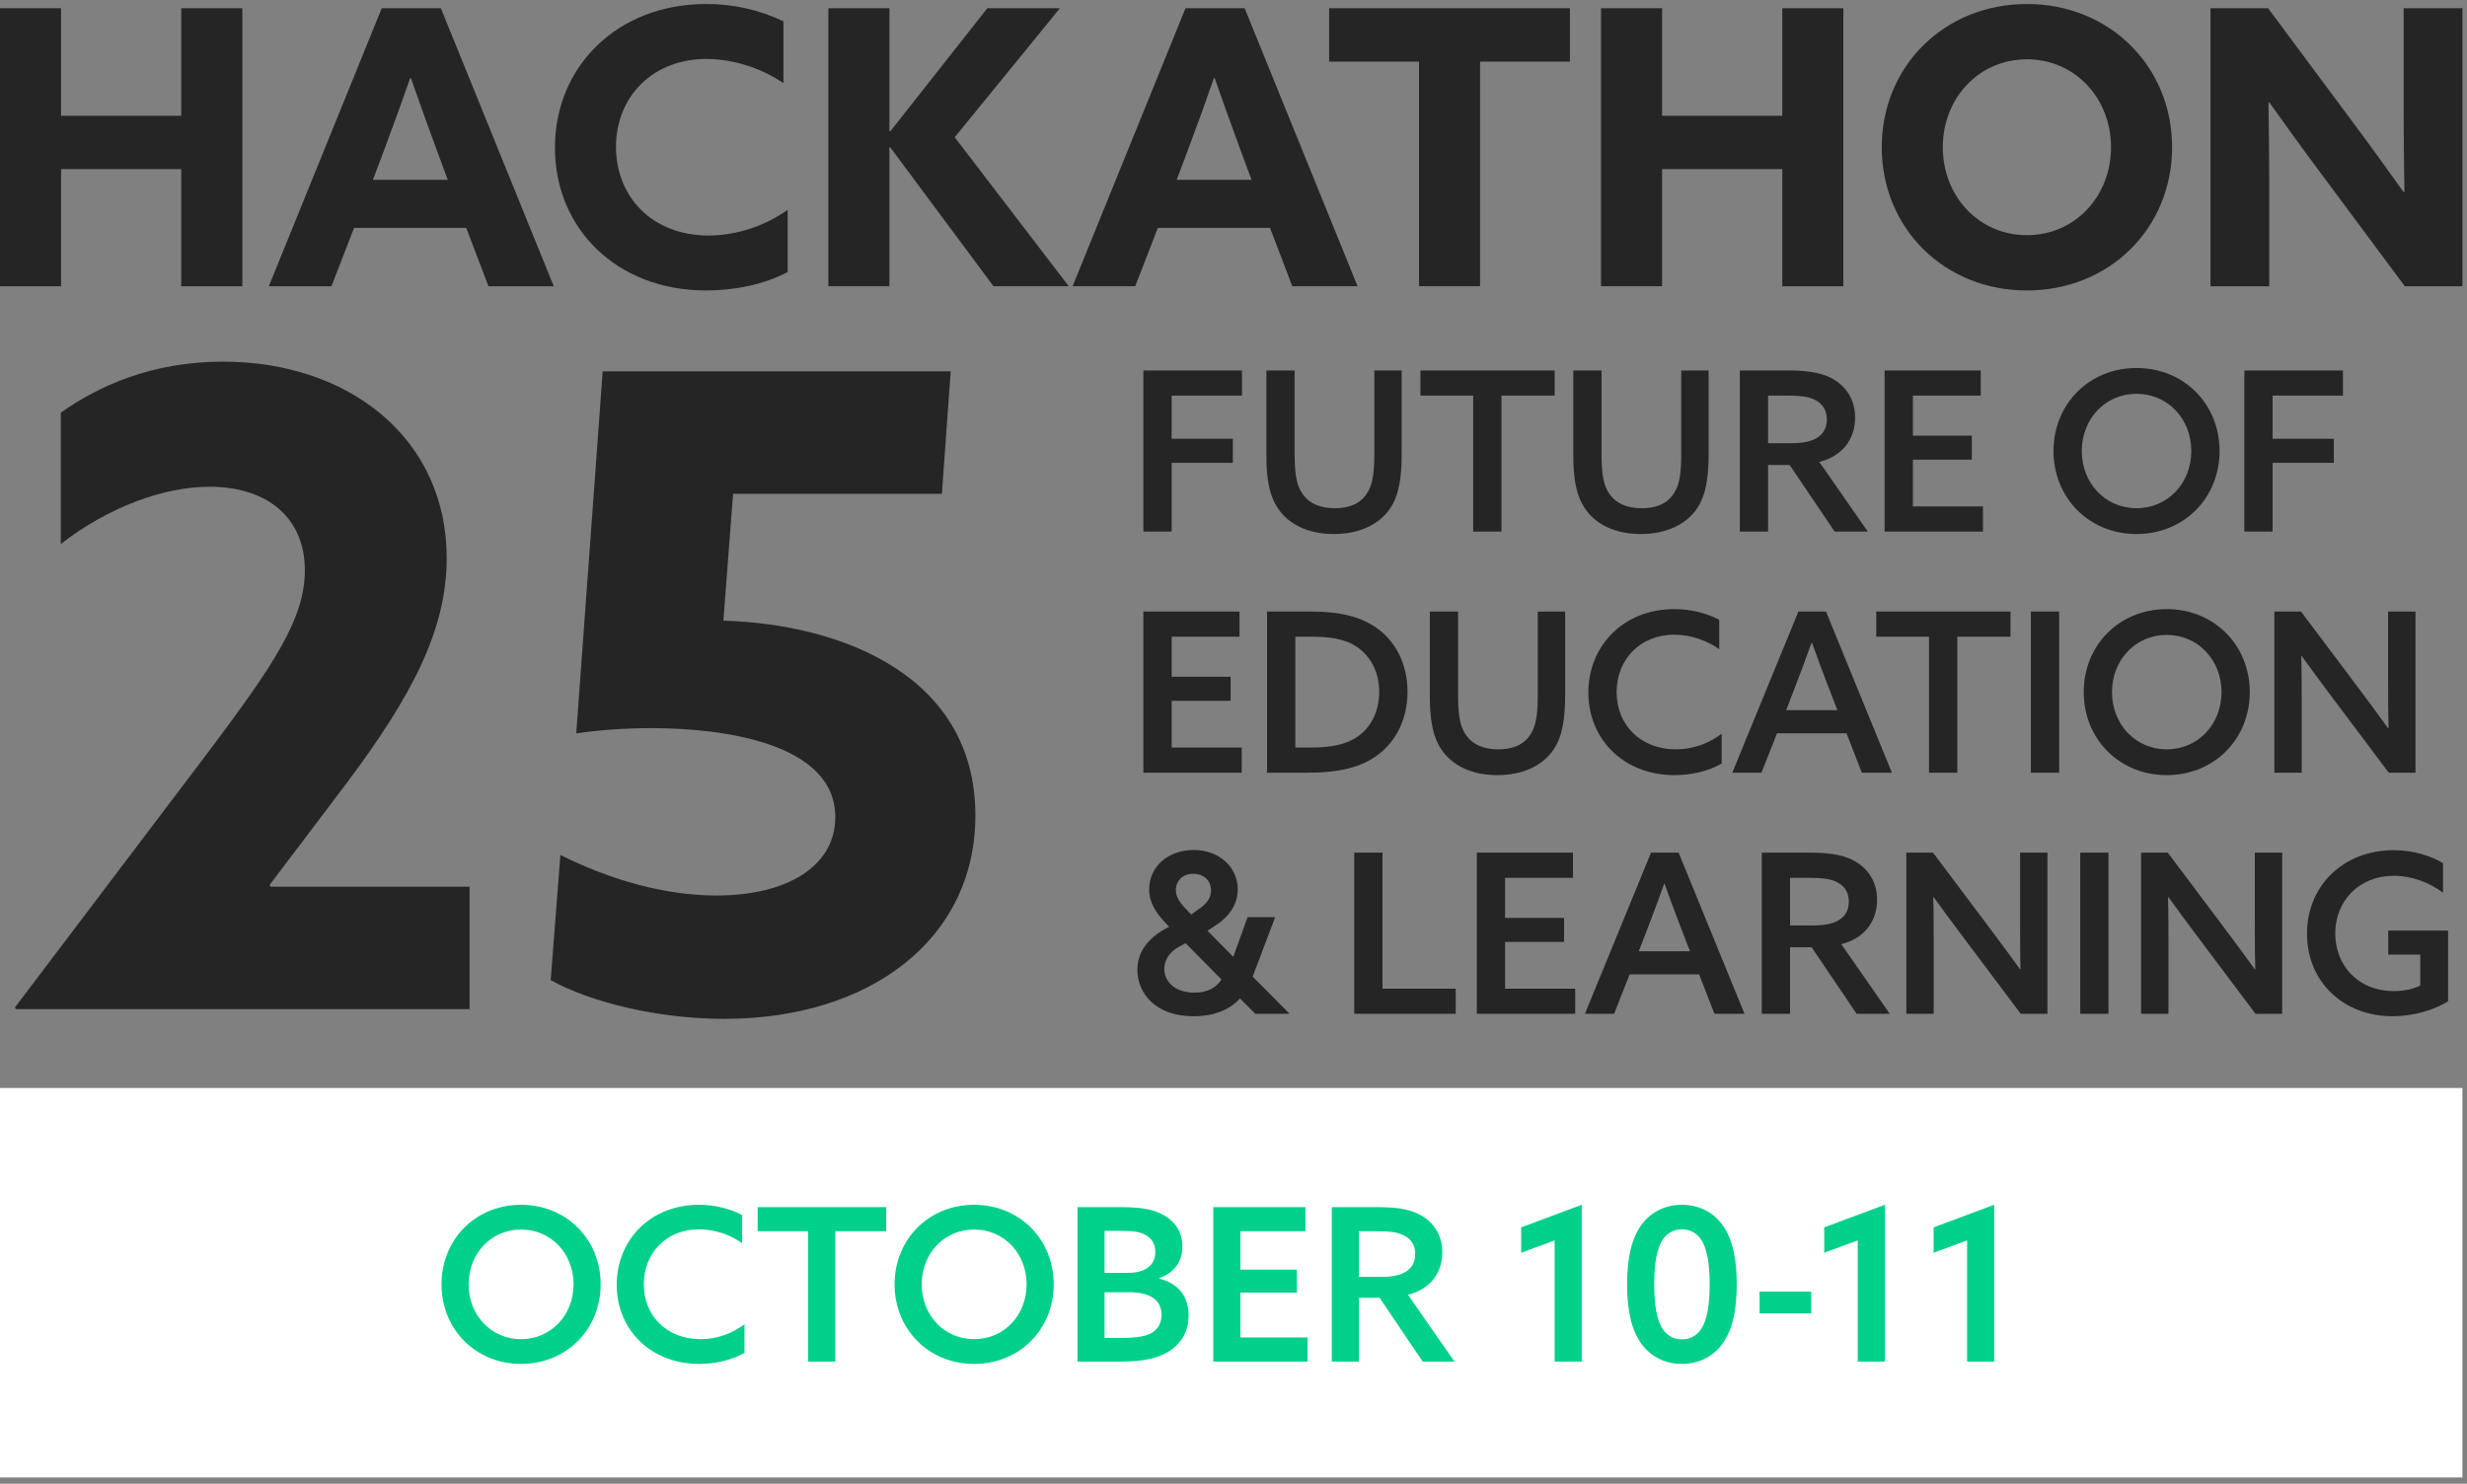 <svg width="266" height="160" viewBox="0 0 266 160" fill="none" xmlns="http://www.w3.org/2000/svg">
<rect x="0" y="0" width="266" height="160" fill="#808080" stroke="none"/>
<path d="M0 30.867H6.584V18.238H19.543V30.867H26.128V0.888H19.543V12.482H6.584V0.888H0V30.867ZM28.986 30.867H35.738L38.177 24.572H50.269L52.67 30.867H59.709L47.536 0.888H41.16L28.986 30.867ZM41.408 16.208C42.36 13.682 43.437 10.7 44.224 8.421H44.306C45.093 10.699 46.17 13.68 47.039 16.04L48.281 19.394H40.207L41.408 16.208ZM84.927 22.626C82.443 24.388 79.483 25.356 76.438 25.401C70.269 25.401 66.418 21.177 66.418 15.836C66.418 10.411 70.393 6.353 76.19 6.353C79.145 6.402 82.023 7.309 84.472 8.964V2.295C81.872 1.059 79.028 0.422 76.149 0.432C66.501 0.432 59.834 7.223 59.834 15.919C59.834 24.655 66.501 31.322 76.149 31.322C79.131 31.322 82.36 30.701 84.926 29.334L84.927 22.626ZM89.316 30.866H95.9V15.919L95.983 15.877L107.121 30.865H115.237L102.94 14.801L114.285 0.888H106.458L95.983 14.179L95.9 14.138V0.888H89.316V30.866ZM115.652 30.866H122.403L124.846 24.572H136.937L139.339 30.866H146.378L134.202 0.888H127.825L115.652 30.866ZM128.073 16.208C129.026 13.682 130.103 10.7 130.889 8.421H130.972C131.759 10.699 132.835 13.68 133.705 16.04L134.947 19.394H126.873L128.073 16.208ZM153.001 30.866H159.584V6.643H169.274V0.888H143.311V6.643H153.001V30.866ZM172.628 30.866H179.212V18.238H192.172V30.867H198.756V0.888H192.173V12.482H179.212V0.888H172.628L172.628 30.866ZM218.549 25.359C213.373 25.359 209.481 21.177 209.481 15.877C209.481 10.577 213.373 6.396 218.549 6.396C223.726 6.396 227.617 10.578 227.617 15.878C227.617 21.178 223.726 25.359 218.549 25.359ZM218.549 31.322C227.452 31.322 234.202 24.616 234.202 15.877C234.202 7.138 227.45 0.432 218.549 0.432C209.649 0.432 202.897 7.138 202.897 15.877C202.897 24.616 209.647 31.322 218.549 31.322ZM259.294 30.867H265.506V0.888H259.17V12.026C259.17 14.925 259.211 17.823 259.253 20.68L259.17 20.722C257.307 18.111 255.485 15.587 253.539 12.98L244.553 0.888H238.342V30.867H244.678V19.728C244.678 16.83 244.636 13.931 244.595 11.074L244.678 11.033C246.541 13.643 248.363 16.168 250.309 18.774L259.294 30.867Z" fill="#252525"/>
<path d="M1.615 108.632L22.61 80.892C29.45 71.772 32.87 66.737 32.87 61.512C32.87 55.717 28.69 52.487 22.61 52.487C17.67 52.487 11.685 54.672 6.555 58.662V44.507C10.545 41.657 16.34 38.997 24.035 38.997C37.62 38.997 48.165 47.262 48.165 60.182C48.165 67.877 44.46 75.002 37.335 84.502L29.07 95.427L29.165 95.617H50.635V108.822H1.71L1.615 108.632ZM59.378 105.687L60.423 92.197C65.933 94.952 71.823 96.567 77.238 96.567C84.838 96.567 90.063 93.432 90.063 88.112C90.063 80.132 77.998 78.517 70.208 78.517C67.548 78.517 64.603 78.707 62.133 79.087L64.983 40.042H102.508L101.558 53.247H79.043L77.998 66.927C90.823 67.307 105.168 72.912 105.168 87.922C105.168 101.317 93.768 109.867 78.093 109.867C70.873 109.867 63.653 108.062 59.378 105.687Z" fill="#252525"/>
<path d="M123.282 57.322V39.946H133.914V42.658H126.33V47.314H132.93V49.906H126.33V57.322H123.282ZM151.135 39.946V48.874C151.135 51.442 150.871 53.362 149.887 54.826C148.687 56.602 146.503 57.586 143.815 57.586C141.031 57.586 138.919 56.53 137.767 54.778C136.807 53.338 136.543 51.418 136.543 49.066V39.946H139.591V48.874C139.591 50.914 139.759 52.09 140.263 52.978C140.839 53.986 141.919 54.802 143.935 54.802C145.759 54.802 146.863 54.13 147.487 53.05C148.039 52.114 148.183 50.818 148.183 48.922V39.946H151.135ZM158.845 57.322V42.658H153.157V39.946H167.629V42.658H161.893V57.322H158.845ZM184.229 39.946V48.874C184.229 51.442 183.965 53.362 182.981 54.826C181.781 56.602 179.597 57.586 176.909 57.586C174.125 57.586 172.013 56.53 170.861 54.778C169.901 53.338 169.637 51.418 169.637 49.066V39.946H172.685V48.874C172.685 50.914 172.853 52.09 173.357 52.978C173.933 53.986 175.013 54.802 177.029 54.802C178.853 54.802 179.957 54.13 180.581 53.05C181.133 52.114 181.277 50.818 181.277 48.922V39.946H184.229ZM187.594 57.322V39.946H192.658C194.434 39.946 196.162 40.066 197.53 40.81C198.946 41.578 200.026 42.97 200.026 45.034C200.026 47.386 198.61 49.21 196.162 49.81L201.394 57.322H197.818L192.97 50.146H190.642V57.322H187.594ZM190.642 47.794H193.066C194.458 47.794 195.394 47.602 196.09 47.098C196.642 46.69 196.978 46.09 196.978 45.226C196.978 44.194 196.498 43.546 195.73 43.138C194.962 42.73 194.002 42.658 192.49 42.658H190.642V47.794ZM203.204 57.322V39.946H213.572V42.658H206.252V46.978H212.612V49.57H206.252V54.61H213.812V57.322H203.204ZM230.369 54.802C233.753 54.802 236.273 52.09 236.273 48.634C236.273 45.178 233.753 42.466 230.369 42.466C226.985 42.466 224.465 45.178 224.465 48.634C224.465 52.09 226.985 54.802 230.369 54.802ZM230.369 57.586C225.257 57.586 221.417 53.698 221.417 48.634C221.417 43.57 225.257 39.682 230.369 39.682C235.481 39.682 239.321 43.57 239.321 48.634C239.321 53.698 235.481 57.586 230.369 57.586ZM241.993 57.322V39.946H252.625V42.658H245.041V47.314H251.641V49.906H245.041V57.322H241.993ZM123.282 83.322V65.946H133.65V68.658H126.33V72.978H132.69V75.57H126.33V80.61H133.89V83.322H123.282ZM136.618 83.322V65.946H141.442C144.13 65.946 146.386 66.378 148.162 67.53C150.466 69.018 151.762 71.586 151.762 74.586C151.762 77.418 150.61 79.866 148.594 81.378C146.794 82.746 144.394 83.322 141.058 83.322H136.618ZM139.666 80.61H141.322C143.602 80.61 145.234 80.274 146.482 79.362C147.826 78.378 148.714 76.698 148.714 74.61C148.714 72.45 147.754 70.746 146.314 69.762C144.946 68.826 143.194 68.658 141.298 68.658H139.666V80.61ZM168.76 65.946V74.874C168.76 77.442 168.496 79.362 167.512 80.826C166.312 82.602 164.128 83.586 161.44 83.586C158.656 83.586 156.544 82.53 155.392 80.778C154.432 79.338 154.168 77.418 154.168 75.066V65.946H157.216V74.874C157.216 76.914 157.384 78.09 157.888 78.978C158.464 79.986 159.544 80.802 161.56 80.802C163.384 80.802 164.488 80.13 165.112 79.05C165.664 78.114 165.808 76.818 165.808 74.922V65.946H168.76ZM185.638 79.122V82.338C184.198 83.178 182.326 83.586 180.55 83.586C175.102 83.586 171.262 79.746 171.262 74.682C171.262 69.69 175.006 65.682 180.526 65.682C182.302 65.682 184.006 66.114 185.374 66.834V70.002C184.102 69.09 182.326 68.442 180.526 68.442C176.854 68.442 174.31 71.106 174.31 74.634C174.31 78.114 176.83 80.802 180.694 80.802C182.542 80.802 184.246 80.178 185.638 79.122ZM196.886 65.946L203.99 83.322H200.75L199.094 79.074H191.606L189.926 83.322H186.782L193.91 65.946H196.886ZM193.598 73.962L192.59 76.578H198.11L197.102 73.962C196.502 72.402 195.926 70.866 195.374 69.306H195.326C194.75 70.914 194.198 72.402 193.598 73.962ZM207.993 83.322V68.658H202.305V65.946H216.777V68.658H211.041V83.322H207.993ZM218.977 83.322V65.946H222.025V83.322H218.977ZM233.627 80.802C237.011 80.802 239.531 78.09 239.531 74.634C239.531 71.178 237.011 68.466 233.627 68.466C230.243 68.466 227.723 71.178 227.723 74.634C227.723 78.09 230.243 80.802 233.627 80.802ZM233.627 83.586C228.515 83.586 224.675 79.698 224.675 74.634C224.675 69.57 228.515 65.682 233.627 65.682C238.739 65.682 242.579 69.57 242.579 74.634C242.579 79.698 238.739 83.586 233.627 83.586ZM248.179 83.322H245.227V65.946H248.107L254.395 74.322C255.475 75.762 256.483 77.13 257.491 78.522L257.539 78.498C257.491 76.866 257.491 75.09 257.491 73.242V65.946H260.443V83.322H257.563L251.275 74.946C250.195 73.506 249.187 72.138 248.179 70.746L248.131 70.77C248.179 72.402 248.179 74.178 248.179 76.026V83.322ZM134.514 98.906H137.49L135.066 105.314L139.002 109.274L138.978 109.322H135.354L133.698 107.666C132.714 108.77 131.082 109.586 128.706 109.586C124.602 109.586 122.634 107.114 122.634 104.57C122.634 102.65 123.81 101.114 125.826 100.058L126.066 99.938L125.706 99.554C124.698 98.522 123.906 97.37 123.906 95.906C123.906 93.458 125.946 91.658 128.706 91.658C131.538 91.658 133.458 93.578 133.458 95.906C133.458 97.61 132.426 98.93 131.034 99.818L130.194 100.37L132.978 103.178L134.514 98.906ZM127.842 101.714L127.194 102.05C126.018 102.674 125.538 103.61 125.538 104.474C125.538 105.746 126.57 107.042 128.802 107.042C130.242 107.042 131.154 106.466 131.706 105.626L127.842 101.714ZM128.442 98.618L129.306 97.994C130.074 97.466 130.578 96.866 130.578 96.002C130.578 94.922 129.762 94.226 128.658 94.226C127.482 94.226 126.786 95.018 126.786 95.978C126.786 96.65 127.122 97.226 127.818 97.97L128.442 98.618ZM146.016 109.322V91.946H149.064V106.61H156.96V109.322H146.016ZM159.235 109.322V91.946H169.603V94.658H162.283V98.978H168.643V101.57H162.283V106.61H169.843V109.322H159.235ZM180.995 91.946L188.099 109.322H184.859L183.203 105.074H175.715L174.035 109.322H170.891L178.019 91.946H180.995ZM177.707 99.962L176.699 102.578H182.219L181.211 99.962C180.611 98.402 180.035 96.866 179.483 95.306H179.435C178.859 96.914 178.307 98.402 177.707 99.962ZM189.962 109.322V91.946H195.026C196.802 91.946 198.53 92.066 199.898 92.81C201.314 93.578 202.394 94.97 202.394 97.034C202.394 99.386 200.978 101.21 198.53 101.81L203.762 109.322H200.186L195.338 102.146H193.01V109.322H189.962ZM193.01 99.794H195.434C196.826 99.794 197.762 99.602 198.458 99.098C199.01 98.69 199.346 98.09 199.346 97.226C199.346 96.194 198.866 95.546 198.098 95.138C197.33 94.73 196.37 94.658 194.858 94.658H193.01V99.794ZM208.499 109.322H205.547V91.946H208.427L214.715 100.322C215.795 101.762 216.803 103.13 217.811 104.522L217.859 104.498C217.811 102.866 217.811 101.09 217.811 99.242V91.946H220.763V109.322H217.883L211.595 100.946C210.515 99.506 209.507 98.138 208.499 96.746L208.451 96.77C208.499 98.402 208.499 100.178 208.499 102.026V109.322ZM224.297 109.322V91.946H227.345V109.322H224.297ZM233.811 109.322H230.859V91.946H233.739L240.027 100.322C241.107 101.762 242.115 103.13 243.123 104.522L243.171 104.498C243.123 102.866 243.123 101.09 243.123 99.242V91.946H246.075V109.322H243.195L236.907 100.946C235.827 99.506 234.819 98.138 233.811 96.746L233.763 96.77C233.811 98.402 233.811 100.178 233.811 102.026V109.322ZM263.962 100.346V107.978C262.402 108.938 260.194 109.586 257.986 109.586C252.634 109.586 248.746 105.842 248.746 100.682C248.746 95.57 252.61 91.682 258.082 91.682C260.29 91.682 262.114 92.306 263.41 93.074V96.266C261.994 95.186 260.074 94.442 258.106 94.442C254.314 94.442 251.794 97.202 251.794 100.658C251.794 104.018 254.17 106.874 258.13 106.874C259.186 106.874 260.194 106.658 260.962 106.274V102.938H257.506V100.346H263.962Z" fill="#252525"/>
<rect width="265.506" height="42" transform="translate(0 117.322)" fill="white"/>
<path d="M56.184 144.407C59.427 144.407 61.842 141.808 61.842 138.496C61.842 135.184 59.427 132.585 56.184 132.585C52.941 132.585 50.526 135.184 50.526 138.496C50.526 141.808 52.941 144.407 56.184 144.407ZM56.184 147.075C51.285 147.075 47.605 143.349 47.605 138.496C47.605 133.643 51.285 129.917 56.184 129.917C61.083 129.917 64.763 133.643 64.763 138.496C64.763 143.349 61.083 147.075 56.184 147.075ZM80.272 142.797V145.879C78.892 146.684 77.098 147.075 75.396 147.075C70.175 147.075 66.495 143.395 66.495 138.542C66.495 133.758 70.083 129.917 75.373 129.917C77.075 129.917 78.708 130.331 80.019 131.021V134.057C78.8 133.183 77.098 132.562 75.373 132.562C71.854 132.562 69.416 135.115 69.416 138.496C69.416 141.831 71.831 144.407 75.534 144.407C77.305 144.407 78.938 143.809 80.272 142.797ZM87.141 146.822V132.769H81.69V130.17H95.559V132.769H90.062V146.822H87.141ZM105.036 144.407C108.279 144.407 110.694 141.808 110.694 138.496C110.694 135.184 108.279 132.585 105.036 132.585C101.793 132.585 99.378 135.184 99.378 138.496C99.378 141.808 101.793 144.407 105.036 144.407ZM105.036 147.075C100.137 147.075 96.457 143.349 96.457 138.496C96.457 133.643 100.137 129.917 105.036 129.917C109.935 129.917 113.615 133.643 113.615 138.496C113.615 143.349 109.935 147.075 105.036 147.075ZM116.176 146.822V130.17H120.822C123.03 130.17 124.41 130.4 125.537 131.067C126.756 131.78 127.492 132.907 127.492 134.425C127.492 136.219 126.434 137.323 124.985 137.829V137.875C127.032 138.381 128.159 139.784 128.159 141.854C128.159 143.418 127.515 144.821 125.974 145.764C124.778 146.5 123.214 146.822 120.822 146.822H116.176ZM119.097 137.254H121.696C123.306 137.254 124.571 136.564 124.571 135C124.571 134.126 124.18 133.551 123.536 133.183C122.892 132.815 122.11 132.723 120.638 132.723H119.097V137.254ZM119.097 144.269H120.96C122.685 144.269 123.628 144.085 124.272 143.671C124.801 143.326 125.238 142.751 125.238 141.785C125.238 140.175 123.996 139.347 121.788 139.347H119.097V144.269ZM130.82 146.822V130.17H140.756V132.769H133.741V136.909H139.836V139.393H133.741V144.223H140.986V146.822H130.82ZM143.6 146.822V130.17H148.453C150.155 130.17 151.811 130.285 153.122 130.998C154.479 131.734 155.514 133.068 155.514 135.046C155.514 137.3 154.157 139.048 151.811 139.623L156.825 146.822H153.398L148.752 139.945H146.521V146.822H143.6ZM146.521 137.691H148.844C150.178 137.691 151.075 137.507 151.742 137.024C152.271 136.633 152.593 136.058 152.593 135.23C152.593 134.241 152.133 133.62 151.397 133.229C150.661 132.838 149.741 132.769 148.292 132.769H146.521V137.691ZM167.627 146.822V133.758L164.016 135.092V132.355L170.548 129.917V146.822H167.627ZM178.361 138.496C178.361 140.543 178.591 142.383 179.35 143.418C179.81 144.039 180.477 144.43 181.351 144.43C182.225 144.43 182.892 144.039 183.352 143.418C184.111 142.383 184.341 140.543 184.341 138.496C184.341 136.449 184.111 134.609 183.352 133.574C182.892 132.953 182.225 132.562 181.351 132.562C180.477 132.562 179.81 132.953 179.35 133.574C178.591 134.609 178.361 136.449 178.361 138.496ZM175.44 138.496C175.44 135.575 175.946 133.505 177.004 132.056C178.039 130.653 179.603 129.917 181.351 129.917C183.099 129.917 184.663 130.653 185.698 132.056C186.756 133.505 187.262 135.575 187.262 138.496C187.262 141.417 186.756 143.487 185.698 144.936C184.663 146.339 183.099 147.075 181.351 147.075C179.603 147.075 178.039 146.339 177.004 144.936C175.946 143.487 175.44 141.417 175.44 138.496ZM189.723 141.624V139.278H195.289V141.624H189.723ZM200.307 146.822V133.758L196.696 135.092V132.355L203.228 129.917V146.822H200.307ZM212.099 146.822V133.758L208.488 135.092V132.355L215.02 129.917V146.822H212.099Z" fill="#00D08A"/>
</svg>
